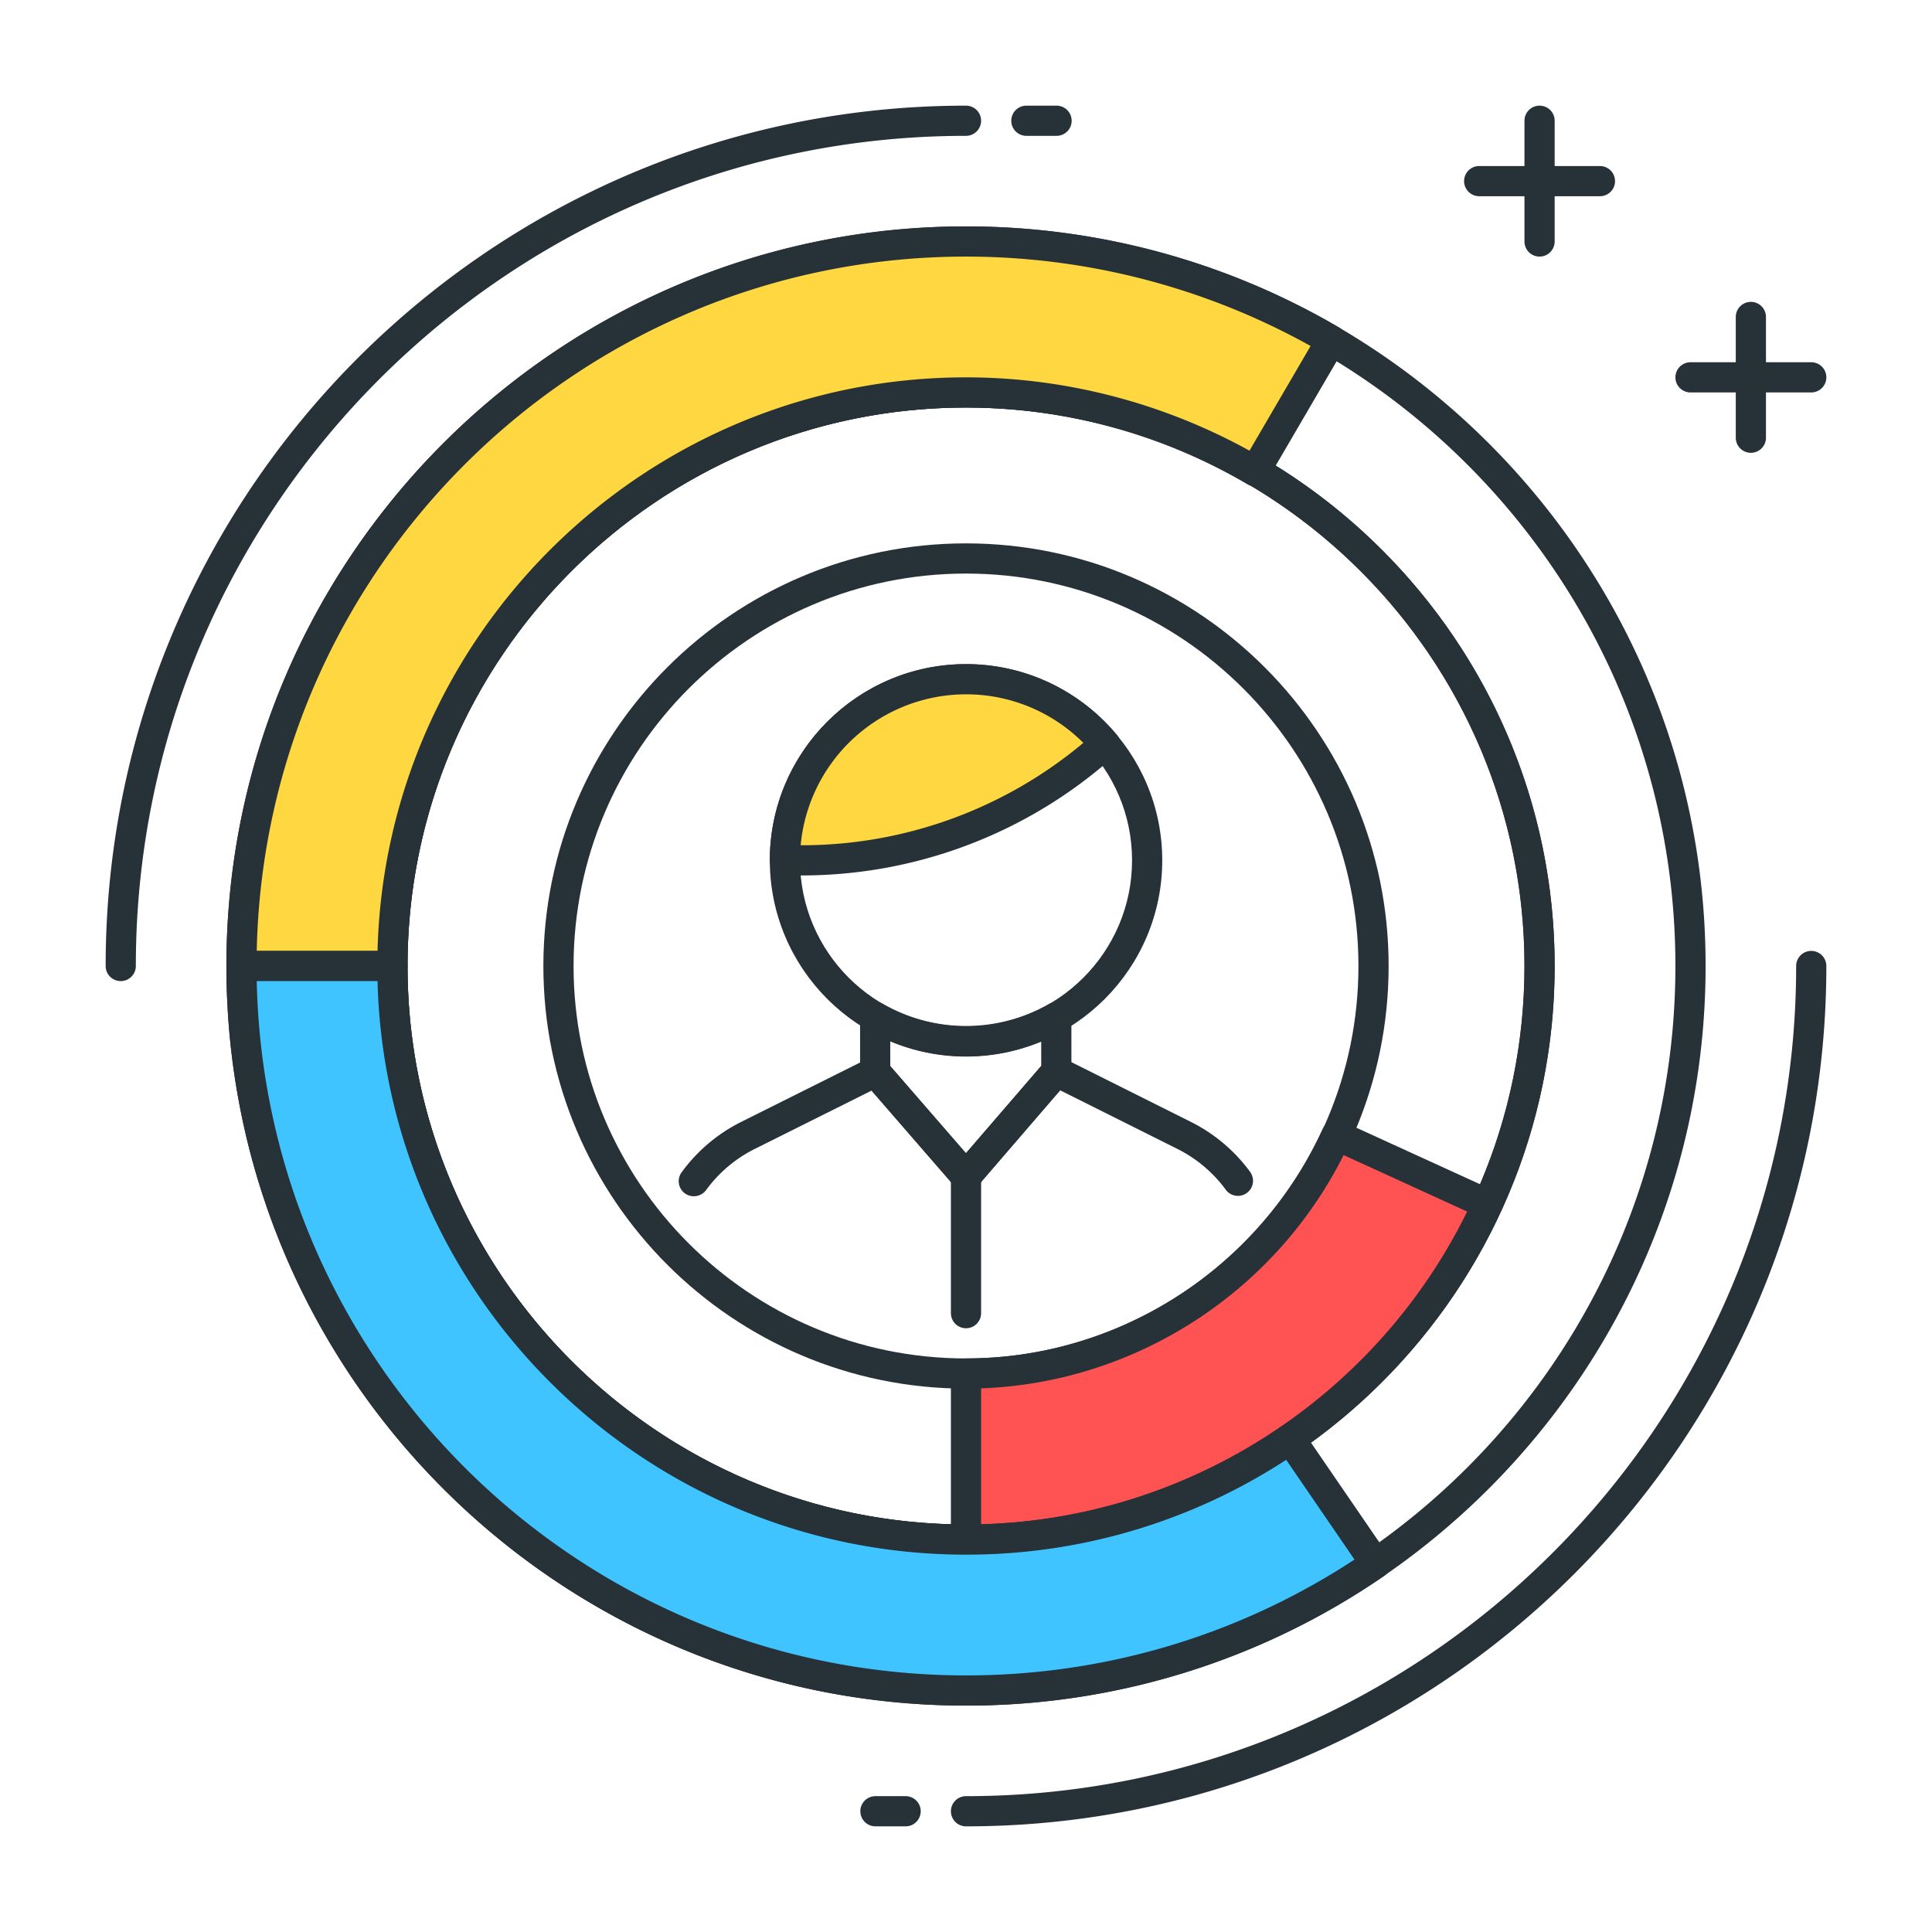 <svg version="1.1" id="Icon_Set" xmlns="http://www.w3.org/2000/svg" x="0" y="0" viewBox="0 0 64 64" style="enable-background:new 0 0 64 64" xml:space="preserve"><style>.st1{fill:#263238}.st2{fill:#ffd740}</style><path class="st1" d="M32.001 35c-3.584 0-6.5-2.916-6.5-6.5s2.916-6.5 6.5-6.5 6.5 2.916 6.5 6.5-2.916 6.5-6.5 6.5zm0-12c-3.032 0-5.5 2.467-5.5 5.5s2.468 5.5 5.5 5.5 5.5-2.467 5.5-5.5-2.468-5.5-5.5-5.5z"/><path class="st2" d="m36.161 25.031.447-.372A6 6 0 0 0 26.001 28.5h.566c3.505 0 6.9-1.227 9.594-3.469z"/><path class="st1" d="M26.567 29h-.566a.5.5 0 0 1-.5-.5c0-3.584 2.916-6.5 6.5-6.5 1.932 0 3.751.852 4.991 2.338a.5.5 0 0 1-.065.705l-.447.372A15.525 15.525 0 0 1 26.567 29zm-.044-1h.044c3.381 0 6.675-1.191 9.274-3.354l.045-.038A5.486 5.486 0 0 0 32.001 23a5.508 5.508 0 0 0-5.478 5zM31.996 39.468a.502.502 0 0 1-.378-.172l-3.004-3.463a.504.504 0 0 1-.122-.327l-.001-1.82a.501.501 0 0 1 .752-.433 5.55 5.55 0 0 0 5.498.011.502.502 0 0 1 .75.433l.001 1.798c0 .12-.043.236-.121.327l-2.996 3.473a.503.503 0 0 1-.379.173zm-2.504-4.15 2.503 2.885 2.497-2.894-.001-.809a6.542 6.542 0 0 1-5-.009l.001.827z"/><path class="st1" d="M22.985 39.627a.498.498 0 0 1-.402-.797 5.446 5.446 0 0 1 1.957-1.659l4.231-2.114a.501.501 0 0 1 .602.12l2.628 3.026 2.614-3.034a.501.501 0 0 1 .603-.121l4.245 2.123a5.439 5.439 0 0 1 1.955 1.658.5.5 0 0 1-.804.594 4.46 4.46 0 0 0-1.598-1.357l-3.896-1.948-2.737 3.177a.502.502 0 0 1-.378.174h-.001a.503.503 0 0 1-.378-.172l-2.753-3.17-3.885 1.94a4.458 4.458 0 0 0-1.6 1.359.505.505 0 0 1-.403.201z"/><path class="st1" d="M32 44a.5.5 0 0 1-.5-.5v-4.532a.5.5 0 0 1 1 0V43.5a.5.5 0 0 1-.5.5zM4 32.5a.5.5 0 0 1-.5-.5C3.5 16.285 16.285 3.5 32 3.5a.5.5 0 0 1 0 1C16.837 4.5 4.5 16.836 4.5 32a.5.5 0 0 1-.5.5zM35 4.5h-1a.5.5 0 0 1 0-1h1a.5.5 0 0 1 0 1zM32 60.5a.5.5 0 0 1 0-1c15.163 0 27.5-12.336 27.5-27.5a.5.5 0 0 1 1 0c0 15.715-12.785 28.5-28.5 28.5zM30 60.5h-1a.5.5 0 0 1 0-1h1a.5.5 0 0 1 0 1z"/><path class="st1" d="M32 51.5c-10.752 0-19.5-8.748-19.5-19.5S21.248 12.5 32 12.5 51.5 21.248 51.5 32 42.752 51.5 32 51.5zm0-38c-10.201 0-18.5 8.299-18.5 18.5S21.799 50.5 32 50.5 50.5 42.201 50.5 32 42.201 13.5 32 13.5zM32 46c-7.72 0-14-6.28-14-14s6.28-14 14-14 14 6.28 14 14-6.28 14-14 14zm0-27c-7.168 0-13 5.832-13 13s5.832 13 13 13 13-5.832 13-13-5.832-13-13-13z"/><path class="st1" d="M32 56.5C18.49 56.5 7.5 45.509 7.5 32S18.49 7.5 32 7.5 56.5 18.491 56.5 32 45.51 56.5 32 56.5zm0-48C19.042 8.5 8.5 19.042 8.5 32S19.042 55.5 32 55.5 55.5 44.958 55.5 32 44.958 8.5 32 8.5zm0 43c-10.752 0-19.5-8.748-19.5-19.5S21.248 12.5 32 12.5 51.5 21.248 51.5 32 42.752 51.5 32 51.5zm0-38c-10.201 0-18.5 8.299-18.5 18.5S21.799 50.5 32 50.5 50.5 42.201 50.5 32 42.201 13.5 32 13.5zM53 6.5h-4a.5.5 0 0 1 0-1h4a.5.5 0 0 1 0 1z"/><path class="st1" d="M51 8.5a.5.5 0 0 1-.5-.5V4a.5.5 0 0 1 1 0v4a.5.5 0 0 1-.5.5zM60 13h-4a.5.5 0 0 1 0-1h4a.5.5 0 0 1 0 1z"/><path class="st1" d="M58 15a.5.5 0 0 1-.5-.5v-4a.5.5 0 0 1 1 0v4a.5.5 0 0 1-.5.5z"/><path class="st2" d="M32 13c3.496 0 6.76.96 9.573 2.607l2.528-4.33A23.874 23.874 0 0 0 32 8C18.745 8 8 18.745 8 32h5c0-10.493 8.507-19 19-19z"/><path class="st1" d="M13 32.5H8a.5.5 0 0 1-.5-.5C7.5 18.491 18.49 7.5 32 7.5c4.343 0 8.614 1.157 12.354 3.346.237.14.318.445.179.684l-2.528 4.33a.499.499 0 0 1-.685.18A18.461 18.461 0 0 0 32 13.5c-10.201 0-18.5 8.299-18.5 18.5a.5.5 0 0 1-.5.5zm-4.495-1h4.001c.267-10.522 8.909-19 19.494-19 3.271 0 6.508.838 9.391 2.429l2.024-3.468A23.477 23.477 0 0 0 32 8.5c-12.791 0-23.229 10.271-23.495 23z"/><g><path d="M44.27 37.606C42.14 42.26 37.453 45.5 32 45.5V51c7.675 0 14.271-4.56 17.269-11.111l-4.999-2.283z" style="fill:#ff5252"/><path class="st1" d="M32 51.5a.5.5 0 0 1-.5-.5v-5.5a.5.5 0 0 1 .5-.5c5.063 0 9.701-2.984 11.815-7.603a.503.503 0 0 1 .663-.247l4.999 2.284a.5.5 0 0 1 .247.662C46.553 47.024 39.596 51.5 32 51.5zm.5-5.509v4.502c6.844-.187 13.074-4.196 16.101-10.359l-4.092-1.87c-2.291 4.567-6.917 7.544-12.009 7.727z"/></g><g><path d="M32 51c-10.493 0-19-8.507-19-19H8c0 13.255 10.745 24 24 24 5.036 0 9.708-1.554 13.567-4.205l-2.828-4.127A18.9 18.9 0 0 1 32 51z" style="fill:#40c4ff"/><path class="st1" d="M32 56.5C18.49 56.5 7.5 45.509 7.5 32a.5.5 0 0 1 .5-.5h5a.5.5 0 0 1 .5.5c0 10.201 8.299 18.5 18.5 18.5 3.751 0 7.366-1.122 10.456-3.244a.497.497 0 0 1 .695.129l2.828 4.127a.5.5 0 0 1-.129.695A24.352 24.352 0 0 1 32 56.5zm-23.495-24c.267 12.729 10.704 23 23.495 23 4.602 0 9.04-1.326 12.869-3.838l-2.263-3.303A19.382 19.382 0 0 1 32 51.5c-10.585 0-19.228-8.478-19.494-19H8.505z"/></g></svg>